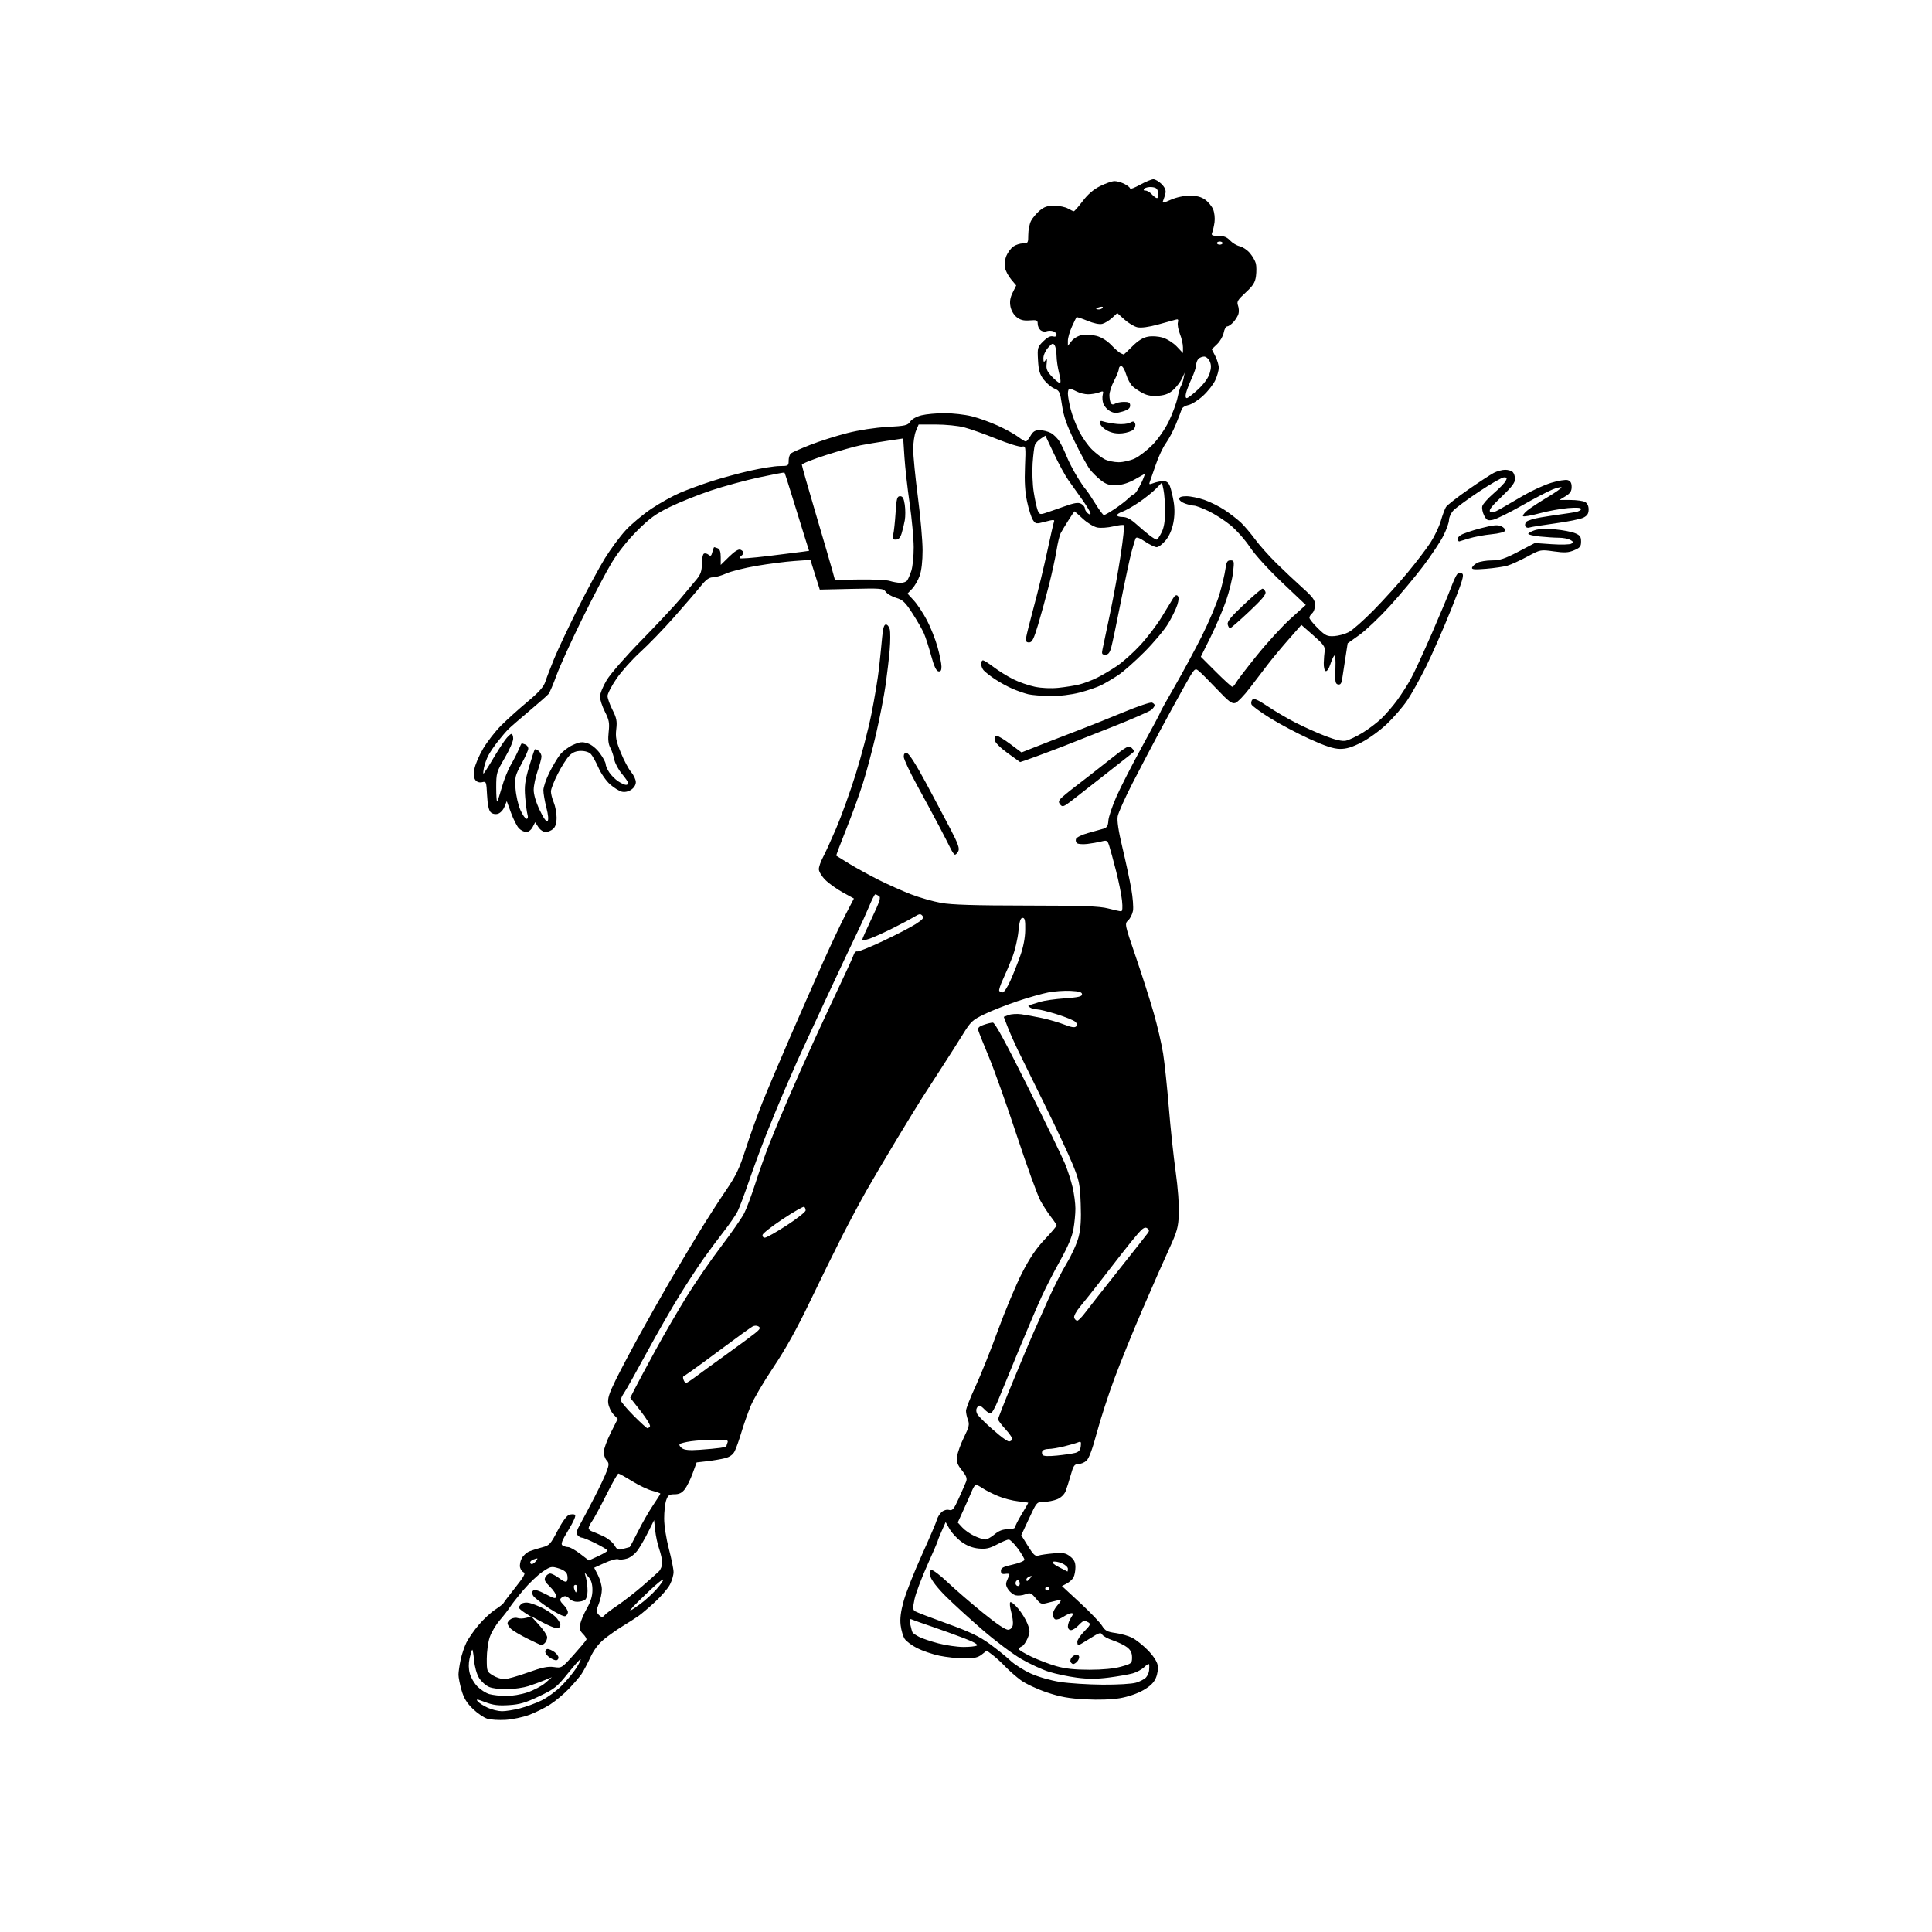 <svg version="1.1" xmlns="http://www.w3.org/2000/svg" xmlns:xlink="http://www.w3.org/1999/xlink" width="1024" height="1024" viewBox="0 0 1024 1024"><path stroke="none" fill="black" fill-rule="evenodd" d="M268.001,911.552C264.426,911.769 260.03,911.494 258.233,910.94C256.436,910.387 253.004,908.036 250.606,905.717C247.379,902.597 245.823,900.03 244.623,895.846C243.73,892.736 243.0,889.046 243.0,887.645C243.0,886.245 243.505,882.714 244.123,879.799C244.741,876.885 246.147,872.7 247.248,870.5C248.348,868.3 251.285,864.099 253.774,861.165C256.263,858.231 260.145,854.631 262.4,853.165C264.655,851.699 266.66,850.132 266.856,849.682C267.052,849.232 269.877,845.511 273.134,841.412C277.483,835.939 278.677,833.813 277.627,833.41C276.84,833.109 275.952,831.924 275.652,830.778C275.352,829.631 275.737,827.476 276.506,825.988C277.276,824.499 279.164,822.789 280.703,822.188C282.241,821.586 285.3,820.632 287.5,820.068C291.162,819.128 291.838,818.392 295.5,811.342C297.893,806.737 300.339,803.35 301.589,802.913C302.738,802.512 304.156,802.48 304.739,802.842C305.401,803.253 304.111,806.274 301.305,810.883C297.792,816.653 297.104,818.451 298.155,819.117C298.895,819.586 300.253,819.976 301.173,819.985C302.094,819.993 304.927,821.588 307.469,823.529L312.092,827.057L317.046,824.784C319.771,823.534 322.0,822.207 322.0,821.834C322.0,821.461 319.228,819.771 315.84,818.078C312.452,816.385 309.133,815.0 308.463,815.0C307.793,815.0 306.741,814.393 306.126,813.651C305.275,812.626 305.599,811.247 307.478,807.901C308.838,805.481 312.269,799.006 315.103,793.513C317.937,788.021 320.878,781.762 321.639,779.605C322.844,776.191 322.827,775.467 321.512,774.013C320.68,773.094 320.0,771.098 320.0,769.576C320.0,768.054 321.664,763.489 323.698,759.43L327.396,752.051L325.159,749.669C323.928,748.359 322.684,745.76 322.395,743.893C321.983,741.235 322.828,738.551 326.297,731.5C328.733,726.55 334.339,715.935 338.755,707.912C343.171,699.889 350.155,687.514 354.274,680.412C358.393,673.31 365.434,661.475 369.919,654.111C374.405,646.748 381.034,636.398 384.65,631.111C390.14,623.085 391.883,619.439 395.224,609.0C397.423,602.125 401.387,591.1 404.031,584.5C406.676,577.9 413.34,562.15 418.841,549.5C424.342,536.85 432.168,519.075 436.233,510.0C440.299,500.925 445.642,489.616 448.108,484.869L452.592,476.238L446.72,473.009C443.49,471.234 439.307,468.24 437.424,466.357C435.541,464.474 434.0,461.929 434.0,460.702C434.0,459.475 434.963,456.677 436.141,454.485C437.318,452.293 440.492,445.341 443.195,439.035C445.897,432.73 450.521,419.905 453.471,410.535C456.42,401.166 460.194,386.75 461.857,378.5C463.52,370.25 465.346,359.225 465.914,354.0C466.483,348.775 467.221,341.462 467.554,337.75C467.987,332.916 468.557,331.0 469.561,331C470.331,331 471.251,332.153 471.605,333.561C471.958,334.97 471.942,339.807 471.569,344.311C471.195,348.815 470.218,357.225 469.397,363.0C468.577,368.775 466.318,380.393 464.379,388.818C462.439,397.243 459.289,409.072 457.379,415.104C455.469,421.136 451.447,432.2 448.441,439.691C445.436,447.181 443.094,453.412 443.238,453.537C443.382,453.661 446.541,455.614 450.257,457.875C453.973,460.137 460.974,463.976 465.814,466.407C470.654,468.837 478.324,472.257 482.858,474.005C487.391,475.754 494.566,477.802 498.8,478.557C504.397,479.555 516.755,479.94 544.04,479.965C574.096,479.993 582.728,480.299 587.339,481.5C590.506,482.325 593.59,483 594.191,483C594.926,483 595.087,481.113 594.682,477.25C594.35,474.088 592.92,467.0 591.505,461.5C590.09,456.0 588.476,450.08 587.919,448.344C586.974,445.398 586.693,445.241 583.703,445.998C581.941,446.444 578.645,447.026 576.377,447.292C574.11,447.558 571.682,447.421 570.982,446.989C570.281,446.556 569.978,445.5 570.307,444.643C570.636,443.785 573.512,442.381 576.703,441.52C579.891,440.661 583.569,439.629 584.875,439.229C586.723,438.661 587.295,437.72 587.456,434.982C587.57,433.047 589.505,427.292 591.755,422.192C594.005,417.093 600.156,405.087 605.423,395.512C610.69,385.937 615.0,377.843 615.0,377.527C615.0,377.211 618.397,371.087 622.548,363.917C626.699,356.748 633.19,344.722 636.972,337.191C640.753,329.661 644.968,319.675 646.338,315.0C647.708,310.325 649.12,304.363 649.476,301.75C650.01,297.823 650.481,297 652.19,297.0C654.134,297 654.217,297.376 653.569,303.25C653.19,306.688 651.542,313.421 649.907,318.214C648.272,323.006 644.578,331.69 641.698,337.512L636.461,348.097L644.412,356.049C648.785,360.422 652.716,364.0 653.147,364.0C653.577,364.0 654.428,363.07 655.036,361.933C655.645,360.795 660.604,354.313 666.057,347.526C671.51,340.74 679.6,331.912 684.033,327.909L692.094,320.63L679.607,308.79C672.236,301.8 665.216,294.086 662.472,289.958C659.916,286.113 655.276,280.883 652.162,278.336C649.048,275.789 643.8,272.422 640.5,270.854C637.2,269.285 633.78,268.001 632.899,268.001C632.019,268 629.881,267.506 628.149,266.902C626.417,266.298 625.0,265.173 625.0,264.402C625.0,263.442 626.213,263.0 628.843,263C630.957,263 635.232,263.876 638.342,264.946C641.453,266.016 646.361,268.476 649.249,270.413C652.137,272.349 655.971,275.33 657.769,277.035C659.567,278.741 662.918,282.694 665.217,285.818C667.515,288.943 672.595,294.65 676.506,298.5C680.417,302.35 686.629,308.2 690.309,311.5C695.858,316.476 697,318.034 697.0,320.628C697.0,322.348 696.325,324.315 695.5,325C694.675,325.685 694.0,326.771 694,327.414C694,328.057 696.02,330.566 698.488,332.988C702.495,336.92 703.42,337.366 707.123,337.148C709.404,337.013 712.897,336.058 714.885,335.025C716.873,333.992 722.834,328.726 728.131,323.323C733.428,317.92 741.492,309.0 746.051,303.5C750.61,298.0 756.078,290.821 758.201,287.547C760.325,284.273 762.786,279.103 763.671,276.059C764.556,273.015 765.78,269.72 766.39,268.736C767.001,267.753 772.247,263.643 778.05,259.603C783.852,255.564 790.018,251.525 791.75,250.629C793.483,249.733 796.183,249 797.75,249C799.318,249 801.14,249.54 801.8,250.2C802.46,250.86 803.0,252.547 803.0,253.95C803.0,255.813 801.073,258.326 795.838,263.288C790.676,268.181 788.98,270.38 789.765,271.165C790.549,271.949 792.06,271.556 795.177,269.755C797.554,268.38 803.1,265.159 807.5,262.596C811.9,260.033 818.516,257.013 822.202,255.885C825.888,254.757 829.825,254.127 830.952,254.485C832.406,254.946 833,255.99 833.0,258.082C833.0,260.334 832.233,261.497 829.75,263.011L826.5,264.993L832.316,264.996C835.514,264.998 839.002,265.466 840.066,266.035C841.305,266.698 842,268.127 842.0,270.01C842.0,272.21 841.308,273.301 839.25,274.35C837.737,275.12 830.997,276.492 824.27,277.399C817.544,278.306 811.402,279.292 810.621,279.592C809.841,279.891 808.893,279.636 808.515,279.024C808.137,278.413 808.311,277.33 808.902,276.619C809.492,275.907 813.018,274.821 816.738,274.204C820.457,273.588 825.525,272.816 828.0,272.489C830.475,272.161 833.738,271.656 835.25,271.367C836.763,271.078 838,270.362 838.0,269.776C838,269.068 835.666,268.906 831.049,269.293C827.226,269.613 820.456,270.858 816.004,272.059C811.552,273.261 807.61,273.944 807.244,273.577C806.878,273.211 807.911,271.836 809.539,270.522C811.168,269.207 816.015,266.03 820.312,263.461C824.608,260.892 827.89,258.556 827.603,258.27C827.317,257.984 825.152,258.521 822.791,259.464C820.431,260.406 813.1,264.253 806.5,268.011C799.9,271.769 793.064,275.134 791.31,275.488C788.5,276.056 787.941,275.786 786.614,273.22C785.785,271.617 785.347,269.39 785.64,268.27C785.933,267.149 788.605,264.132 791.578,261.566C794.551,258.999 797.453,256.021 798.027,254.949C798.892,253.333 798.744,253.0 797.162,253C796.112,253 790.134,256.412 783.877,260.583C777.62,264.753 771.487,269.278 770.25,270.639C769.013,271.999 768.0,274.224 768.0,275.584C768,276.944 766.666,280.701 765.035,283.932C763.404,287.162 758.573,294.425 754.3,300.071C750.027,305.717 742.072,315.233 736.623,321.219C731.173,327.205 723.919,334.098 720.501,336.536L714.288,340.97L713.084,348.735C712.421,353.006 711.656,357.991 711.383,359.812C711.016,362.259 710.443,363.034 709.193,362.779C707.742,362.482 707.543,361.296 707.8,354.466C707.986,349.524 707.747,346.88 707.171,347.5C706.66,348.05 705.695,350.211 705.026,352.302C704.358,354.393 703.291,355.926 702.655,355.71C702.017,355.492 701.552,353.568 701.616,351.408C701.68,349.259 701.905,346.349 702.116,344.943C702.432,342.839 701.368,341.393 696.127,336.797L689.755,331.209L683.03,338.855C679.332,343.06 674.41,348.975 672.092,352.0C669.775,355.025 665.409,360.739 662.39,364.698C659.371,368.658 655.93,372.205 654.743,372.582C652.959,373.148 651.279,371.887 645.043,365.302C640.894,360.922 636.545,356.569 635.378,355.63C633.285,353.945 633.181,354.056 627.759,363.711C624.736,369.095 618.877,379.8 614.739,387.5C610.602,395.2 604.032,407.721 600.14,415.324C596.247,422.927 592.77,430.707 592.413,432.613C591.972,434.963 592.783,440.355 594.935,449.379C596.679,456.694 598.777,466.464 599.596,471.09C600.415,475.715 600.821,480.964 600.497,482.754C600.173,484.544 599.029,486.826 597.956,487.827C596.027,489.623 596.077,489.859 601.973,507.073C605.256,516.658 609.541,530.088 611.496,536.918C613.451,543.747 615.694,553.422 616.48,558.418C617.266,563.413 618.624,576.275 619.497,587.0C620.371,597.725 622.003,613.025 623.124,621.0C624.3,629.365 625.016,638.885 624.816,643.5C624.511,650.561 623.903,652.733 619.639,662.0C616.981,667.775 610.638,682.175 605.543,694.0C600.449,705.825 593.706,722.44 590.56,730.923C587.415,739.406 583.262,752.231 581.332,759.423C578.999,768.115 577.144,773.087 575.8,774.25C574.688,775.212 572.735,776.0 571.46,776.0C569.492,776.0 568.898,776.868 567.527,781.75C566.639,784.913 565.405,788.793 564.784,790.373C564.104,792.104 562.346,793.793 560.36,794.623C558.547,795.38 555.362,796.009 553.282,796.02C549.506,796.04 549.493,796.054 545.392,804.87L541.283,813.699L544.832,819.417C547.78,824.165 548.73,825.021 550.441,824.468C551.573,824.102 555.2,823.578 558.5,823.304C563.602,822.881 564.912,823.131 567.25,824.976C569.311,826.602 570.0,828.02 570.0,830.638C570,832.56 569.539,834.993 568.975,836.047C568.411,837.1 566.802,838.564 565.4,839.299L562.849,840.635L572.494,849.567C577.799,854.48 583.019,859.922 584.095,861.66C585.75,864.333 586.855,864.929 591.276,865.529C594.149,865.919 598.116,867.057 600.091,868.058C602.067,869.06 605.771,871.997 608.324,874.586C611.122,877.425 613.202,880.56 613.563,882.485C613.92,884.386 613.554,887.132 612.659,889.273C611.585,891.845 609.656,893.727 605.894,895.876C602.757,897.667 597.777,899.364 593.565,900.077C589.184,900.818 582.229,901.045 575.258,900.673C566.482,900.206 562.004,899.4 554.843,897.001C549.797,895.31 543.606,892.412 541.084,890.561C538.563,888.709 534.853,885.463 532.841,883.347C530.828,881.231 527.791,878.454 526.093,877.176L523.004,874.851L520.367,876.926C518.295,878.556 516.313,878.996 511.115,878.983C507.477,878.973 501.516,878.333 497.869,877.56C494.222,876.787 488.942,874.991 486.137,873.569C483.331,872.148 480.338,869.92 479.486,868.619C478.633,867.318 477.674,864.044 477.354,861.345C476.942,857.861 477.417,854.124 478.991,848.468C480.21,844.086 484.542,833.131 488.617,824.125C492.691,815.118 496.285,806.714 496.602,805.448C496.92,804.183 498.025,802.383 499.057,801.448C500.168,800.443 501.794,799.974 503.042,800.301C504.848,800.773 505.583,799.895 508.171,794.176C509.832,790.504 511.575,786.52 512.044,785.322C512.709,783.621 512.229,782.307 509.853,779.322C507.363,776.194 506.899,774.836 507.298,771.841C507.566,769.828 509.204,765.299 510.939,761.776C513.603,756.365 513.929,754.945 513.046,752.621C512.471,751.108 512.0,748.924 512.0,747.767C512.0,746.61 514.247,740.829 516.993,734.92C519.739,729.011 525.105,715.616 528.919,705.153C532.732,694.689 538.435,681.079 541.592,674.907C545.716,666.845 549.115,661.795 553.666,656.971C557.15,653.278 560.0,649.926 560.0,649.522C560.0,649.118 558.716,647.148 557.146,645.144C555.576,643.14 553.036,639.25 551.501,636.5C549.966,633.75 544.331,618.225 538.978,602.0C533.625,585.775 526.995,567.1 524.245,560.5C521.496,553.9 518.964,547.578 518.62,546.452C518.113,544.796 518.629,544.174 521.318,543.202C523.146,542.541 525.359,542 526.236,542.0C527.333,542.0 533.145,552.692 544.856,576.25C554.22,595.087 563.038,613.31 564.451,616.744C565.864,620.179 567.684,625.804 568.495,629.244C569.307,632.685 569.977,637.78 569.985,640.566C569.993,643.353 569.516,648.303 568.924,651.566C568.202,655.551 565.919,660.948 561.974,668.0C558.743,673.775 554.338,682.325 552.184,687.0C550.03,691.675 544.638,704.275 540.202,715.0C535.767,725.725 530.769,737.875 529.097,742.0C527.24,746.579 525.558,749.371 524.778,749.168C524.075,748.985 522.695,747.973 521.711,746.918C520.727,745.863 519.538,745.0 519.068,745.0C518.598,745.0 517.933,745.732 517.59,746.627C517.246,747.521 517.527,748.984 518.214,749.877C518.901,750.77 520.821,752.783 522.481,754.352C524.142,755.92 527.346,758.732 529.603,760.602C531.86,762.471 534.196,764.0 534.794,764.0C535.392,764.0 536.153,763.561 536.485,763.025C536.816,762.489 535.268,760.076 533.044,757.663C530.82,755.25 529.0,752.824 529.0,752.271C529,751.719 532.603,742.544 537.007,731.883C541.41,721.222 546.119,710.025 547.47,707.0C548.821,703.975 552.344,696.054 555.298,689.399C558.252,682.743 562.792,673.801 565.386,669.528C567.98,665.255 570.807,659.013 571.667,655.655C572.807,651.205 573.112,646.43 572.793,638.026C572.392,627.467 572.03,625.703 568.482,617.0C566.351,611.775 559.597,597.375 553.471,585.0C547.346,572.625 540.926,559.575 539.204,556.0C537.482,552.425 535.159,547.126 534.041,544.224L532.008,538.947L534.572,537.973C535.982,537.437 539.017,537.257 541.318,537.572C543.618,537.888 548.53,538.793 552.234,539.582C555.938,540.371 561.295,541.934 564.138,543.054C567.759,544.482 569.623,544.777 570.361,544.039C571.099,543.301 570.978,542.566 569.957,541.585C569.156,540.814 564.764,539.017 560.198,537.592C555.632,536.166 550.907,534.993 549.698,534.985C548.489,534.976 546.838,534.55 546.028,534.038C544.732,533.219 544.732,533.05 546.028,532.63C546.838,532.367 549.224,531.621 551.332,530.971C553.439,530.322 559.289,529.5 564.332,529.145C571.528,528.639 573.5,528.177 573.5,527.0C573.5,525.869 572.025,525.422 567.5,525.181C564.2,525.006 558.839,525.38 555.586,526.014C552.334,526.647 545.014,528.724 539.321,530.629C533.628,532.534 525.801,535.611 521.93,537.466C515.376,540.607 514.567,541.364 510.195,548.435C507.613,552.612 502.575,560.527 499.0,566.024C495.425,571.521 490.85,578.602 488.834,581.759C486.817,584.917 480.682,594.925 475.2,604.0C469.718,613.075 462.548,625.225 459.266,631.0C455.984,636.775 450.094,647.8 446.177,655.5C442.26,663.2 434.596,678.796 429.147,690.159C422.377,704.275 416.292,715.201 409.934,724.659C404.817,732.271 399.382,741.537 397.858,745.248C396.333,748.96 394.117,755.26 392.932,759.248C391.748,763.237 390.15,767.721 389.383,769.213C388.448,771.029 386.748,772.24 384.243,772.874C382.184,773.395 377.963,774.113 374.863,774.469L369.226,775.116L367.104,780.934C365.938,784.134 364.054,787.933 362.919,789.376C361.43,791.269 359.928,792.0 357.525,792.0C354.69,792.0 354.033,792.467 353.098,795.149C352.494,796.881 352.008,801.269 352.019,804.899C352.029,808.662 353.104,815.561 354.519,820.947C355.883,826.143 357.0,831.674 357.0,833.237C357.0,834.8 356.147,837.749 355.105,839.79C354.063,841.83 350.526,845.975 347.245,849.0C343.964,852.025 339.992,855.4 338.419,856.5C336.845,857.6 333.106,859.995 330.11,861.822C327.113,863.649 322.636,866.799 320.16,868.822C317.193,871.247 314.712,874.544 312.879,878.5C311.349,881.8 309.242,885.76 308.197,887.299C307.151,888.839 304.126,892.363 301.473,895.13C298.821,897.897 294.355,901.63 291.549,903.425C288.743,905.22 283.76,907.694 280.475,908.923C277.19,910.152 271.577,911.336 268.001,911.552zM266.04,906.978C267.987,906.99 272.262,906.311 275.54,905.47C278.818,904.628 283.975,902.742 287.0,901.278C290.025,899.814 294.797,896.323 297.604,893.519C300.412,890.716 303.932,886.484 305.427,884.116C306.921,881.748 307.964,879.631 307.745,879.411C307.525,879.191 304.49,882.571 301.001,886.921C295.197,894.158 293.898,895.192 285.734,899.072C278.525,902.498 275.436,903.399 269.655,903.76C264.078,904.109 261.329,903.76 257.188,902.176C252.838,900.513 252.113,900.432 253.188,901.731C253.909,902.603 256.3,904.136 258.5,905.137C260.7,906.137 264.093,906.966 266.04,906.978zM268.056,898.91C271.235,898.961 276.188,898.13 279.634,896.966C282.946,895.848 287.196,893.586 289.078,891.941L292.5,888.95L288.5,890.591C286.3,891.493 282.475,892.888 280.0,893.691C277.525,894.494 272.575,895.229 269.0,895.325C265.344,895.424 261.082,894.902 259.259,894.132C257.476,893.38 255.07,891.231 253.912,889.357C252.674,887.354 251.582,883.476 251.262,879.949C250.962,876.649 250.516,874.15 250.27,874.397C250.024,874.643 249.403,876.71 248.891,878.99C248.285,881.686 248.325,884.492 249.004,887.015C249.579,889.149 251.417,892.263 253.09,893.936C254.762,895.608 257.564,897.391 259.315,897.898C261.067,898.405 265,898.86 268.056,898.91zM584.384,892.903C592.283,892.958 599.928,892.503 602.118,891.847C604.235,891.212 606.608,889.975 607.391,889.097C608.174,888.218 608.908,886.6 609.022,885.5C609.137,884.4 609.178,882.958 609.115,882.295C609.051,881.627 607.944,882.147 606.628,883.463C605.323,884.768 602.51,886.322 600.378,886.917C598.245,887.511 592.558,888.508 587.74,889.131C581.372,889.955 576.731,889.971 570.74,889.189C566.208,888.598 559.575,887.202 556.0,886.088C552.425,884.974 545.796,881.91 541.268,879.281C536.74,876.651 527.454,869.667 520.632,863.76C513.809,857.853 505.027,849.82 501.116,845.909C496.866,841.659 493.671,837.531 493.175,835.649C492.553,833.287 492.689,832.417 493.72,832.168C494.476,831.985 498.336,834.91 502.298,838.668C506.26,842.425 514.653,849.682 520.95,854.793C528.553,860.965 533.088,863.988 534.45,863.793C535.742,863.609 536.625,862.613 536.839,861.103C537.025,859.785 536.626,856.734 535.951,854.324C535.276,851.914 535.053,849.618 535.455,849.221C535.857,848.825 537.716,850.3 539.585,852.5C541.454,854.7 543.697,858.344 544.569,860.597C546,864.294 546.005,865.052 544.623,868.361C543.78,870.378 542.395,872.295 541.545,872.621C540.695,872.947 540.0,873.593 540.0,874.056C540.0,874.519 542.971,876.316 546.602,878.049C550.233,879.782 556.194,882.055 559.849,883.1C564.556,884.446 569.683,885.0 577.431,885.0C584.503,885.0 590.424,884.423 594.184,883.368C599.765,881.802 600.0,881.603 600.0,878.441C600.0,876.097 599.262,874.564 597.443,873.134C596.037,872.028 592.665,870.385 589.949,869.483C587.234,868.581 584.631,867.163 584.166,866.332C583.456,865.063 582.418,865.397 577.708,868.41C574.621,870.385 571.849,872.0 571.548,872.0C571.247,872.0 571.0,871.175 571.0,870.167C571.0,869.158 572.674,866.659 574.721,864.612C577.766,861.567 578.175,860.722 576.971,859.961C576.162,859.449 575.141,859.024 574.702,859.015C574.263,859.007 572.862,860.125 571.588,861.5C570.313,862.875 568.535,864.0 567.635,864.0C566.657,864.0 566.0,863.182 566.0,861.965C566.0,860.845 566.727,858.82 567.615,857.465C568.899,855.505 568.95,855.001 567.865,855.007C567.114,855.01 565.198,855.871 563.607,856.92C562.016,857.969 560.103,858.593 559.357,858.307C558.611,858.02 558.0,856.817 558.0,855.633C558.0,854.449 559.143,852.247 560.54,850.74C561.938,849.233 562.619,848.0 562.055,848.0C561.49,848.0 558.944,848.558 556.396,849.239C551.784,850.473 551.75,850.463 549.032,847.207C546.538,844.22 546.051,844.03 543.439,845.023C541.866,845.621 539.554,845.854 538.302,845.54C537.05,845.225 535.281,843.832 534.371,842.443C533.035,840.404 532.936,839.436 533.858,837.412C534.486,836.034 535.0,834.674 535.0,834.39C535.0,834.106 533.987,834.015 532.75,834.187C531.085,834.419 530.5,833.998 530.5,832.569C530.5,831.015 531.721,830.367 536.75,829.25C540.188,828.486 542.989,827.33 542.975,826.681C542.962,826.031 541.382,823.362 539.465,820.75C537.549,818.138 535.377,816.0 534.639,816.0C533.901,816.0 531.094,817.172 528.401,818.603C524.491,820.683 522.538,821.114 518.702,820.745C515.481,820.436 512.515,819.29 509.699,817.267C507.39,815.608 504.535,812.56 503.355,810.494L501.21,806.738L499.105,811.496C497.947,814.113 497.0,816.488 497.0,816.774C497.0,817.06 494.499,822.865 491.442,829.674C488.384,836.483 485.361,844.542 484.723,847.583C483.746,852.244 483.794,853.255 485.032,854.021C485.839,854.52 493.454,857.445 501.954,860.521C513.934,864.856 518.992,867.263 524.454,871.229C528.329,874.043 533.3,878.047 535.5,880.127C537.7,882.207 542.583,885.305 546.351,887.01C550.306,888.8 556.857,890.681 561.851,891.459C566.608,892.2 576.748,892.85 584.384,892.903zM267.209,889.996C268.699,889.998 274.324,888.42 279.709,886.488C287.368,883.74 290.394,883.107 293.604,883.58C297.671,884.178 297.768,884.118 304.104,877.05C307.622,873.126 310.641,869.513 310.812,869.02C310.984,868.528 310.168,867.168 308.997,865.997C307.331,864.331 307.015,863.179 307.541,860.685C307.91,858.933 309.514,855.195 311.106,852.378C313.115,848.822 314.0,845.875 314.0,842.739C314.0,839.598 313.369,837.502 311.93,835.861L309.861,833.5L310.641,836.5C311.07,838.15 311.416,841.218 311.41,843.318C311.403,845.553 310.797,847.516 309.949,848.053C309.152,848.557 307.318,848.976 305.872,848.985C304.427,848.993 302.685,848.325 302.0,847.5C301.315,846.675 300.225,846.0 299.578,846.0C298.93,846.0 297.915,846.485 297.323,847.077C296.553,847.847 296.924,848.833 298.623,850.532C299.93,851.839 301.0,853.619 301.0,854.486C301.0,855.353 300.359,856.309 299.575,856.61C298.791,856.91 294.884,854.984 290.892,852.328C286.901,849.673 283.164,846.725 282.59,845.778C281.88,844.607 281.872,843.728 282.565,843.035C283.258,842.342 285.348,842.93 289.09,844.872C293.935,847.385 294.611,847.52 294.726,845.991C294.798,845.035 293.335,842.778 291.474,840.975C288.75,838.335 288.284,837.337 289.081,835.848C289.625,834.832 290.76,834.0 291.602,834.0C292.444,834.0 294.638,835.148 296.477,836.55C298.695,838.242 300.05,838.728 300.504,837.993C300.88,837.384 300.94,835.899 300.636,834.693C300.263,833.213 298.783,832.096 296.081,831.257C292.289,830.08 291.84,830.176 287.545,833.074C285.052,834.757 280.506,839.087 277.443,842.697C274.381,846.308 271.131,850.44 270.223,851.881C269.314,853.321 266.901,856.437 264.86,858.805C262.82,861.173 260.441,865.191 259.575,867.734C258.709,870.276 258.0,875.433 258.0,879.193C258.0,885.833 258.093,886.086 261.25,888.011C263.038,889.101 265.719,889.994 267.209,889.996zM568.859,882.0C568.451,882.0 567.828,881.53 567.473,880.956C567.118,880.382 567.372,879.257 568.036,878.456C568.701,877.655 569.865,877.0 570.622,877.0C571.38,877.0 572.0,877.585 572.0,878.3C572.0,879.015 571.46,880.14 570.8,880.8C570.14,881.46 569.267,882.0 568.859,882.0zM294.723,880.0C294.02,880.0 292.445,879.299 291.223,878.443C290,877.587 289.0,876.237 289.0,875.443C289.0,874.649 289.575,874.0 290.277,874.0C290.98,874.0 292.555,874.701 293.777,875.557C295,876.413 296.0,877.763 296.0,878.557C296.0,879.351 295.425,880.0 294.723,880.0zM510.5,872.93C513.8,872.951 517.066,872.61 517.759,872.17C518.568,871.657 516.067,870.241 510.759,868.207C506.216,866.466 498.675,863.746 494.0,862.16C489.325,860.575 484.662,858.923 483.638,858.489C481.962,857.779 481.848,858.04 482.505,861.1C482.907,862.97 483.436,864.841 483.681,865.257C483.926,865.674 485.482,866.715 487.137,867.571C488.793,868.427 493.377,869.974 497.324,871.009C501.271,872.043 507.2,872.908 510.5,872.93zM287.05,871.983C286.748,871.974 283.43,870.44 279.679,868.574C275.927,866.708 271.99,864.396 270.929,863.436C269.868,862.476 269.0,861.101 269.0,860.38C269.0,859.66 269.867,858.606 270.928,858.039C271.988,857.471 273.564,857.279 274.43,857.611C275.296,857.944 277.22,857.911 278.705,857.538L281.406,856.86L278.203,854.832C276.441,853.716 275.0,852.453 275.0,852.024C275.0,851.596 275.632,850.72 276.404,850.079C277.242,849.384 278.958,849.19 280.654,849.599C282.219,849.976 285.3,851.169 287.5,852.252C289.7,853.334 292.738,855.38 294.25,856.797C295.762,858.214 297.0,860.19 297.0,861.187C297.0,862.274 296.271,863.0 295.178,863.0C294.175,863.0 290.688,861.568 287.428,859.818L281.5,856.637L285.75,861.296C288.087,863.859 290.0,866.775 290.0,867.778C290.0,868.78 289.46,870.14 288.8,870.8C288.14,871.46 287.353,871.992 287.05,871.983zM319.063,857.0C319.514,857.0 320.137,856.587 320.449,856.082C320.761,855.578 323.825,853.259 327.258,850.931C330.691,848.602 336.65,843.969 340.5,840.635C344.35,837.301 348.288,833.788 349.25,832.828C350.212,831.869 350.993,829.827 350.985,828.292C350.977,826.756 350.262,823.475 349.395,821.0C348.529,818.525 347.565,814.067 347.254,811.094L346.688,805.688L343.75,811.594C342.134,814.842 339.681,819.168 338.299,821.208C336.84,823.361 334.428,825.364 332.546,825.985C330.764,826.573 328.58,826.776 327.693,826.436C326.806,826.095 323.569,826.966 320.501,828.371L314.921,830.925L316.961,834.923C318.082,837.121 319.0,840.504 319.0,842.44C319.0,844.376 318.274,847.774 317.387,849.991C316.095,853.219 316.02,854.319 317.009,855.511C317.689,856.33 318.613,857.0 319.063,857.0zM338.993,850.409C341.74,848.436 345.795,844.767 348.006,842.256C350.216,839.745 351.796,837.462 351.516,837.183C351.237,836.904 347.969,839.555 344.254,843.076C340.539,846.596 336.712,850.338 335.75,851.391C334.788,852.444 334.0,853.461 334.0,853.651C334.0,853.841 336.247,852.382 338.993,850.409zM305.743,842.672C305.982,841.666 305.912,840.579 305.588,840.255C305.265,839.931 304.719,839.947 304.376,840.29C304.034,840.633 304.103,841.721 304.531,842.707C305.275,844.42 305.329,844.419 305.743,842.672zM555.0,843.0C555.55,843.0 556.0,842.55 556.0,842.0C556.0,841.45 555.55,841.0 555.0,841.0C554.45,841.0 554.0,841.45 554.0,842.0C554.0,842.55 554.45,843.0 555.0,843.0zM540.025,840.484C540.513,840.183 540.648,839.245 540.324,838.401C539.939,837.398 539.394,837.206 538.754,837.846C538.215,838.385 538.081,839.322 538.456,839.929C538.831,840.536 539.537,840.786 540.025,840.484zM544.378,838.0C544.585,838.0 545.324,837.315 546.019,836.477C547.076,835.204 547.014,835.057 545.641,835.584C544.739,835.931 544.0,836.616 544.0,837.107C544.0,837.598 544.17,838.0 544.378,838.0zM565.75,832.924C565.888,832.966 566.0,832.303 566.0,831.452C566.0,830.6 564.561,829.298 562.802,828.559C561.044,827.819 558.977,827.455 558.21,827.75C557.323,828.09 558.397,829.117 561.157,830.567C563.546,831.822 565.612,832.882 565.75,832.924zM281.878,829.0C282.36,829.0 283.315,828.325 284.0,827.5C284.685,826.675 285.002,826.0 284.704,826.0C284.407,826.0 283.452,826.273 282.582,826.607C281.712,826.941 281.0,827.616 281.0,828.107C281.0,828.598 281.395,829.0 281.878,829.0zM330.393,820.887C332.094,820.399 333.597,820.0 333.732,820.0C333.867,820.0 335.843,816.288 338.124,811.75C340.404,807.212 344.009,800.937 346.135,797.805C348.261,794.673 350.0,791.913 350.0,791.674C350.0,791.434 348.087,790.746 345.75,790.146C343.413,789.545 338.575,787.242 335.0,785.027C331.425,782.813 328.166,781.001 327.758,781.001C327.35,781 324.483,786.062 321.385,792.25C318.288,798.438 314.909,804.694 313.877,806.154C312.845,807.614 312.0,809.316 312.0,809.936C312.0,810.556 312.788,811.328 313.75,811.652C314.712,811.976 317.41,813.126 319.745,814.207C322.079,815.288 324.734,817.434 325.644,818.974C327.125,821.481 327.623,821.682 330.393,820.887zM522.173,815.978C523.094,815.99 525.305,814.773 527.088,813.273C529.384,811.34 531.447,810.545 534.164,810.545C536.274,810.545 538.0,810.059 538.0,809.464C538.0,808.869 539.575,805.767 541.5,802.57C543.425,799.373 545.0,796.65 545.0,796.519C545.0,796.387 542.586,796.031 539.636,795.726C536.686,795.422 531.848,794.154 528.886,792.909C525.924,791.664 522.306,789.825 520.846,788.822C519.386,787.82 517.797,787.0 517.315,787.0C516.833,787.0 515.938,788.237 515.326,789.75C514.714,791.263 512.731,795.757 510.92,799.737L507.626,806.973L510.063,809.619C511.403,811.074 514.3,813.095 516.5,814.11C518.7,815.125 521.253,815.966 522.173,815.978zM560.204,771.479C564.041,771.094 568.377,770.461 569.84,770.073C571.798,769.554 572.587,768.623 572.83,766.546C573.11,764.146 572.886,763.839 571.33,764.492C570.323,764.914 567.025,765.869 564.0,766.614C560.975,767.359 557.289,767.976 555.809,767.984C554.329,767.993 552.84,768.45 552.5,769.0C552.16,769.55 552.185,770.49 552.556,771.09C553.007,771.82 555.533,771.949 560.204,771.479zM370.906,768.421C375.083,768.131 379.962,767.672 381.75,767.401C383.538,767.131 385.0,766.742 385.0,766.536C385.0,766.331 385.273,765.452 385.607,764.582C386.128,763.224 385.172,763.01 378.857,763.073C374.811,763.113 369.144,763.482 366.264,763.892C363.385,764.302 360.686,764.981 360.266,765.401C359.846,765.82 360.36,766.79 361.407,767.556C362.81,768.581 365.312,768.809 370.906,768.421zM343.164,757.0C343.559,757.0 344.16,756.551 344.499,756.001C344.839,755.452 342.625,751.818 339.579,747.926L334.042,740.85L336.488,736.023C337.834,733.368 342.703,724.289 347.308,715.848C351.914,707.407 359.439,694.447 364.031,687.049C368.623,679.65 376.838,667.725 382.285,660.549C387.733,653.372 393.214,645.475 394.464,643.0C395.714,640.525 398.341,633.506 400.301,627.402C402.261,621.297 405.515,612.072 407.533,606.902C409.55,601.731 414.117,590.75 417.682,582.5C421.246,574.25 427.561,560.075 431.715,551.0C435.869,541.925 442.099,528.545 445.561,521.267C449.022,513.988 452.151,507.101 452.512,505.962C452.874,504.822 453.693,504.064 454.333,504.278C454.972,504.491 461.122,502.013 467.998,498.77C474.874,495.528 482.648,491.5 485.273,489.818C489.102,487.366 489.819,486.487 488.898,485.377C487.929,484.21 487.257,484.293 484.624,485.902C482.906,486.953 477.795,489.672 473.268,491.944C468.74,494.217 463.227,496.714 461.018,497.494C458.808,498.273 457.0,498.539 457.0,498.084C457.0,497.629 459.308,492.424 462.13,486.518C466.248,477.897 466.988,475.606 465.88,474.905C465.121,474.424 464.23,474.024 463.9,474.015C463.57,474.007 462.038,477.037 460.496,480.75C458.954,484.462 456.14,490.65 454.242,494.5C452.345,498.35 445.032,513.875 437.991,529.0C430.951,544.125 423.981,559.2 422.504,562.5C421.027,565.8 417.884,573.0 415.519,578.5C413.155,584.0 408.979,594.125 406.24,601.0C403.5,607.875 399.335,619.125 396.985,626.0C394.634,632.875 391.917,640.089 390.947,642.031C389.977,643.973 386.738,648.698 383.749,652.531C380.761,656.364 375.965,662.805 373.092,666.845C370.22,670.885 364.469,679.66 360.314,686.345C356.159,693.03 348.244,706.825 342.725,717.0C337.206,727.175 331.86,736.694 330.845,738.154C329.83,739.614 329.0,741.403 329.0,742.129C329.0,742.856 332.025,746.499 335.723,750.225C339.421,753.951 342.769,757.0 343.164,757.0zM363.621,733.0C363.997,733.0 366.148,731.616 368.402,729.925C370.656,728.234 377.928,722.947 384.563,718.175C391.198,713.404 398.173,708.26 400.063,706.744C402.831,704.524 403.219,703.808 402.054,703.064C401.167,702.497 399.933,702.501 398.863,703.074C397.903,703.587 390.903,708.638 383.309,714.298C375.714,719.957 367.925,725.66 366.0,726.97C364.075,728.28 362.332,729.479 362.126,729.633C361.921,729.787 362.019,730.608 362.345,731.457C362.671,732.306 363.245,733.0 363.621,733.0zM570.959,700.0C571.521,700.0 573.447,698.039 575.24,695.643C577.033,693.247 585.025,683.077 593.0,673.044C600.975,663.011 607.95,654.159 608.5,653.373C609.213,652.354 609.069,651.663 608.0,650.968C606.856,650.225 605.72,650.885 603.217,653.747C601.412,655.811 597.489,660.65 594.5,664.5C591.51,668.35 586.237,675.145 582.782,679.6C579.327,684.055 574.762,689.788 572.639,692.339C570.338,695.103 569.012,697.588 569.357,698.489C569.676,699.32 570.397,700.0 570.959,700.0zM405.381,656.0C406.221,656.0 411.429,653.066 416.954,649.481C422.479,645.896 427.0,642.322 427.0,641.54C427.0,640.758 426.645,639.898 426.21,639.63C425.776,639.362 420.714,642.257 414.96,646.065C409.207,649.872 404.355,653.665 404.177,654.494C403.999,655.322 404.541,656.0 405.381,656.0zM531.422,526.0C532.14,526.0 533.948,523.278 535.441,519.951C536.934,516.625 539.309,510.662 540.719,506.701C542.375,502.05 543.321,497.198 543.391,493.0C543.478,487.841 543.191,486.5 542.0,486.5C540.874,486.5 540.323,488.274 539.789,493.622C539.399,497.54 537.984,503.615 536.645,507.122C535.306,510.63 533.062,515.944 531.659,518.932C530.255,521.919 529.334,524.732 529.612,525.182C529.89,525.632 530.705,526.0 531.422,526.0zM506.173,453.0C505.757,453.0 504.709,451.538 503.844,449.75C502.98,447.962 500.264,442.675 497.811,438.0C495.357,433.325 490.121,423.613 486.175,416.419C482.229,409.224 479.0,402.329 479.0,401.095C479.0,399.501 479.504,398.95 480.744,399.189C481.827,399.398 485.645,405.4 490.81,415.013C495.386,423.531 501.328,434.735 504.014,439.912C507.82,447.248 508.68,449.729 507.913,451.162C507.372,452.173 506.589,453.0 506.173,453.0zM278.968,441.0C277.886,441.0 276.138,440.138 275.085,439.085C274.031,438.031 272.14,434.347 270.882,430.897L268.595,424.625L267.348,427.683C266.64,429.418 265.108,431 263.806,431.34C262.406,431.707 260.932,431.361 260.024,430.453C259.058,429.487 258.405,426.346 258.16,421.491C257.799,414.351 257.683,414.041 255.567,414.573C254.206,414.914 252.849,414.523 252.049,413.559C251.162,412.491 250.961,410.633 251.417,407.745C251.787,405.41 253.875,400.485 256.059,396.801C258.243,393.116 262.54,387.591 265.608,384.522C268.677,381.454 274.932,375.815 279.509,371.992C285.697,366.824 288.144,364.074 289.051,361.271C289.721,359.197 291.84,353.675 293.758,349.0C295.677,344.325 301.266,332.467 306.179,322.649C311.092,312.831 317.596,300.783 320.632,295.874C323.668,290.965 328.651,284.251 331.704,280.953C334.757,277.656 340.933,272.51 345.429,269.519C349.924,266.527 356.73,262.753 360.551,261.132C364.373,259.51 371.809,256.786 377.076,255.079C382.342,253.371 391.567,250.859 397.576,249.496C403.584,248.133 410.637,247.014 413.25,247.009C417.814,247 418.0,246.887 418.0,244.122C418.0,242.54 418.562,240.81 419.25,240.279C419.938,239.747 424.55,237.718 429.5,235.769C434.45,233.82 443.225,231.025 449.0,229.558C455.345,227.946 463.747,226.655 470.233,226.296C479.862,225.763 481.114,225.474 482.417,223.486C483.272,222.181 485.721,220.804 488.377,220.135C490.857,219.511 496.37,219 500.629,219C504.888,219 511.326,219.728 514.936,220.618C518.546,221.507 524.843,223.765 528.928,225.635C533.014,227.505 537.821,230.152 539.612,231.517C541.402,232.883 543.234,233.997 543.683,233.994C544.132,233.99 545.267,232.64 546.203,230.994C547.52,228.68 548.61,228 551.003,228.0C552.706,228.0 555.373,228.659 556.929,229.463C558.486,230.268 560.625,232.406 561.684,234.213C562.742,236.021 564.41,239.525 565.39,242.0C566.37,244.475 568.742,249.089 570.66,252.252C572.578,255.416 574.699,258.566 575.373,259.252C576.048,259.939 578.328,263.312 580.442,266.75C582.555,270.188 584.648,273.0 585.092,273.0C585.536,273.0 588.06,271.566 590.7,269.813C593.34,268.061 596.574,265.586 597.886,264.313C599.199,263.041 600.564,262.0 600.921,262.0C601.277,262.0 602.326,260.718 603.252,259.151C604.177,257.584 605.387,255.112 605.94,253.658L606.945,251.014L601.669,253.991C598.2,255.95 594.804,257.029 591.751,257.145C588.084,257.283 586.368,256.755 583.583,254.631C581.644,253.152 578.955,250.493 577.608,248.721C576.26,246.95 572.648,240.325 569.582,234.0C565.353,225.278 563.737,220.646 562.893,214.826C561.86,207.709 561.565,207.062 558.829,205.929C557.206,205.257 554.679,203.135 553.214,201.214C551.072,198.405 550.474,196.383 550.164,190.894C549.794,184.348 549.907,183.939 552.921,180.926C555.033,178.813 556.708,177.952 558.031,178.298C559.266,178.621 560.0,178.313 560.0,177.474C560.0,176.737 559.163,175.869 558.141,175.545C557.118,175.22 555.538,175.24 554.628,175.589C553.719,175.938 552.305,175.668 551.487,174.989C550.669,174.311 550.0,172.794 550.0,171.62C550.0,169.722 549.529,169.523 545.739,169.825C542.583,170.076 540.797,169.628 538.853,168.099C537.301,166.878 535.953,164.564 535.553,162.431C535.068,159.845 535.403,157.762 536.741,155.058L538.606,151.29L535.911,148.063C534.43,146.288 532.949,143.495 532.621,141.856C532.288,140.19 532.635,137.417 533.407,135.569C534.167,133.75 535.836,131.528 537.117,130.631C538.397,129.734 540.695,129 542.223,129C544.852,129.0 545.0,128.758 545.0,124.45C545.0,121.948 545.659,118.627 546.464,117.069C547.269,115.512 549.329,113.06 551.041,111.619C553.449,109.593 555.212,109.008 558.827,109.035C561.397,109.055 564.625,109.714 566.0,110.5C567.375,111.286 568.783,111.945 569.13,111.965C569.476,111.984 571.588,109.578 573.824,106.618C576.582,102.964 579.575,100.394 583.14,98.618C586.029,97.178 589.452,96 590.746,96C592.04,96 594.427,96.687 596.05,97.526C597.672,98.365 599.0,99.45 599.0,99.938C599.0,100.426 601.362,99.523 604.25,97.931C607.138,96.339 610.308,95.028 611.295,95.018C612.283,95.008 614.243,96.152 615.651,97.56C617.355,99.264 618.051,100.851 617.734,102.31C617.472,103.514 616.928,105.283 616.526,106.239C615.871,107.797 616.298,107.756 620.614,105.846C623.51,104.565 627.501,103.714 630.612,103.714C634.282,103.714 636.656,104.331 638.763,105.831C640.398,106.995 642.303,109.318 642.997,110.993C643.691,112.668 644.02,115.717 643.728,117.769C643.436,119.821 642.88,122.287 642.492,123.25C641.891,124.74 642.371,125.0 645.719,125C648.598,125 650.267,125.656 651.951,127.448C653.216,128.795 655.532,130.178 657.099,130.522C658.665,130.866 661.083,132.499 662.473,134.151C663.863,135.803 665.281,138.272 665.624,139.637C665.967,141.003 665.999,144.006 665.696,146.31C665.25,149.705 664.212,151.362 660.225,155.046C655.98,158.968 655.424,159.914 656.174,161.941C656.652,163.233 656.756,165.237 656.406,166.395C656.056,167.553 654.843,169.512 653.711,170.75C652.578,171.988 651.105,173.0 650.437,173.0C649.769,173.0 648.942,174.496 648.599,176.325C648.256,178.154 646.692,180.879 645.124,182.381L642.273,185.113L644.137,188.768C645.161,190.778 645.99,193.565 645.978,194.961C645.966,196.358 645.134,199.3 644.129,201.5C643.124,203.7 640.206,207.424 637.645,209.776C635.083,212.128 631.602,214.33 629.908,214.668C628.214,215.007 626.605,216.008 626.333,216.892C626.06,217.776 624.696,221.318 623.301,224.763C621.906,228.207 619.49,232.784 617.934,234.933C616.377,237.082 613.99,242.139 612.629,246.17C611.269,250.202 609.844,254.296 609.464,255.269C608.854,256.827 609.091,256.916 611.451,256.019C612.925,255.458 615.237,255 616.59,255C618.35,255.0 619.35,255.782 620.107,257.75C620.689,259.262 621.575,262.975 622.077,266.0C622.68,269.633 622.614,273.421 621.883,277.158C621.176,280.771 619.706,284.115 617.815,286.408C616.187,288.384 614.055,290.0 613.078,290.0C612.1,290.0 609.326,288.673 606.911,287.052C603.871,285.01 602.34,284.472 601.929,285.302C601.604,285.961 600.611,289.2 599.724,292.5C598.837,295.8 596.286,307.725 594.055,319.0C591.825,330.275 589.529,341.188 588.953,343.25C588.173,346.044 587.376,347.0 585.828,347.0C584.086,347.0 583.845,346.555 584.335,344.25C584.656,342.738 586.477,334.075 588.381,325.0C590.285,315.925 592.84,301.849 594.058,293.72C595.276,285.591 596.011,278.678 595.691,278.357C595.37,278.037 592.822,278.323 590.027,278.994C587.232,279.664 583.449,279.932 581.62,279.589C579.759,279.239 576.395,277.211 573.981,274.982C571.608,272.792 569.593,271 569.502,271.0C569.411,271.0 567.97,273.137 566.3,275.75C564.63,278.363 562.773,281.447 562.174,282.605C561.575,283.763 560.593,287.813 559.993,291.605C559.392,295.397 557.595,303.675 556,310.0C554.404,316.325 551.812,325.775 550.239,331.0C547.906,338.752 547.023,340.5 545.44,340.5C543.944,340.5 543.58,339.927 543.849,338.0C544.041,336.625 545.951,329.001 548.093,321.057C550.235,313.114 553.371,300.134 555.061,292.213C556.752,284.292 558.366,277.21 558.648,276.475C559.075,275.362 558.305,275.364 554.049,276.487C549.113,277.789 548.887,277.757 547.444,275.555C546.622,274.3 545.242,269.95 544.377,265.887C543.267,260.672 542.94,255.241 543.263,247.415C543.715,236.487 543.691,236.336 541.562,236.743C540.375,236.97 534.3,235.092 528.063,232.57C521.826,230.047 514.133,227.312 510.967,226.492C507.802,225.671 501.091,225 496.055,225L486.898,225L485.449,228.468C484.652,230.375 484.007,234.763 484.017,238.218C484.026,241.673 485.146,253.05 486.507,263.5C487.867,273.95 488.984,286.606 488.99,291.624C488.996,297.305 488.419,302.394 487.461,305.11C486.615,307.509 484.815,310.628 483.461,312.04L481,314.609L484.364,318.282C486.215,320.302 489.334,325.01 491.296,328.744C493.258,332.478 495.794,338.891 496.932,342.996C498.069,347.101 499.0,351.739 499.0,353.303C499.0,355.413 498.573,356.063 497.345,355.823C496.207,355.601 495.012,353 493.521,347.5C492.328,343.1 490.623,337.818 489.732,335.761C488.841,333.705 486.087,328.893 483.613,325.069C479.795,319.167 478.49,317.928 474.989,316.878C472.72,316.199 470.246,314.762 469.493,313.686C468.206,311.85 467.1,311.754 451.312,312.115L434.5,312.5L432.017,304.617L429.533,296.734L421.017,297.34C416.332,297.673 407.32,298.832 400.988,299.915C394.656,300.998 387.456,302.801 384.988,303.92C382.52,305.04 379.293,305.966 377.817,305.978C375.831,305.994 374.145,307.233 371.327,310.75C369.233,313.363 362.948,320.675 357.361,327.0C351.773,333.325 343.669,341.71 339.351,345.633C335.033,349.556 329.363,355.898 326.75,359.727C324.137,363.556 322.0,367.674 322.0,368.878C322.0,370.081 323.177,373.389 324.615,376.227C326.796,380.531 327.131,382.23 326.633,386.469C326.138,390.679 326.547,392.808 329.019,398.883C330.66,402.916 333.127,407.551 334.502,409.184C335.876,410.817 337.0,413.234 337.0,414.554C337.0,416.009 336.018,417.597 334.507,418.587C332.954,419.605 331.076,419.985 329.526,419.596C328.157,419.252 325.379,417.516 323.353,415.737C321.328,413.959 318.58,410.028 317.248,407.002C315.915,403.976 314.12,400.712 313.258,399.75C312.299,398.68 310.25,398.0 307.981,398.0C305.373,398.0 303.542,398.731 301.808,400.464C300.453,401.82 297.692,406.141 295.672,410.067C293.652,413.993 292.0,418.229 292.0,419.481C292.0,420.732 292.675,423.371 293.5,425.346C294.325,427.32 295.0,430.905 295.0,433.313C295.0,436.283 294.412,438.222 293.171,439.345C292.165,440.255 290.376,441.0 289.194,441.0C287.986,441.0 286.303,439.866 285.349,438.409L283.651,435.818L282.294,438.409C281.534,439.859 280.07,441.0 278.968,441.0zM290.215,435.185C290.827,434.573 290.599,431.985 289.587,428.032C288.714,424.626 288.0,420.5 288.0,418.863C288.0,417.227 289.383,413.101 291.073,409.694C292.763,406.287 295.301,401.984 296.714,400.131C298.127,398.278 301.262,395.887 303.681,394.817C307.367,393.186 308.634,393.054 311.501,394C313.565,394.682 316.127,396.768 317.961,399.262C319.632,401.534 321.003,404.093 321.007,404.947C321.01,405.801 321.861,407.786 322.898,409.359C323.934,410.931 326.069,413.066 327.641,414.102C329.214,415.139 331.062,415.99 331.75,415.993C332.438,415.997 333.0,415.593 333.0,415.095C333.0,414.597 331.479,412.369 329.621,410.144C327.762,407.92 325.945,404.521 325.583,402.592C325.221,400.663 324.264,397.828 323.457,396.292C322.411,394.303 322.165,391.898 322.603,387.931C323.128,383.174 322.837,381.612 320.609,377.214C319.174,374.383 318.0,370.788 318.0,369.224C318.0,367.661 319.603,363.72 321.562,360.467C323.533,357.194 331.698,347.837 339.837,339.526C347.929,331.262 357.239,321.326 360.525,317.447C363.811,313.568 367.738,308.869 369.25,307.005C371.388,304.369 372.0,302.558 372.0,298.866C372.0,296.255 372.47,293.828 373.044,293.473C373.618,293.118 374.724,293.356 375.503,294.002C376.648,294.953 377.041,294.683 377.567,292.588C377.924,291.165 378.356,290.0 378.527,290.0C378.697,290.0 379.548,290.273 380.418,290.607C381.505,291.024 382.0,292.498 382.0,295.315L382.0,299.416L386.426,295.073C389.306,292.247 391.402,290.94 392.426,291.333C393.292,291.665 394.0,292.375 394.0,292.91C394.0,293.444 393.55,294.16 393.0,294.5C392.45,294.84 392.0,295.442 392.0,295.838C392.0,296.234 398.863,295.719 407.25,294.694C415.637,293.668 423.924,292.629 425.664,292.385L428.827,291.942L426.391,284.221C425.051,279.974 422.181,270.704 420.014,263.62C417.846,256.536 415.944,250.619 415.786,250.471C415.629,250.323 409.565,251.477 402.311,253.034C395.057,254.592 383.582,257.718 376.811,259.982C370.04,262.245 360.299,266.141 355.165,268.638C347.525,272.354 344.347,274.66 337.663,281.339C332.587,286.412 327.476,292.843 324.157,298.335C321.22,303.195 314.144,316.669 308.433,328.278C302.722,339.887 296.661,353.223 294.964,357.914C293.266,362.605 291.363,367.062 290.735,367.82C290.106,368.577 285.521,372.623 280.546,376.81C275.571,380.998 270.576,385.341 269.447,386.462C268.317,387.583 265.796,390.525 263.844,393.0C261.892,395.475 259.608,398.85 258.768,400.5C257.928,402.15 256.926,404.962 256.541,406.75C256.156,408.538 256.031,410.0 256.263,410.0C256.496,410.0 258.612,406.738 260.966,402.75C263.321,398.762 266.339,394.038 267.674,392.25C269.009,390.462 270.529,389.0 271.051,389.0C271.573,389.0 272.0,390.144 272.0,391.542C272.0,392.94 269.975,397.543 267.5,401.771C263.19,409.133 263.0,409.794 263.0,417.396C263.0,421.761 263.236,425.097 263.524,424.809C263.813,424.521 264.93,421.103 266.008,417.214C267.086,413.325 269.234,407.974 270.783,405.322C272.331,402.67 274.193,399.038 274.92,397.25C275.648,395.462 276.376,394.0 276.54,394.0C276.703,394.0 277.548,394.273 278.418,394.607C279.288,394.941 280.0,395.916 280.0,396.774C280.0,397.632 278.372,401.295 276.383,404.914C273.031,411.012 272.801,411.971 273.233,418.013C273.49,421.599 274.642,426.662 275.794,429.266C276.945,431.87 278.415,434.0 279.06,434.0C279.803,434.0 279.994,433.175 279.581,431.75C279.222,430.512 278.669,426.35 278.353,422.5C277.88,416.757 278.243,413.902 280.372,406.6C281.799,401.705 283.189,397.478 283.459,397.207C283.73,396.936 284.638,397.284 285.476,397.98C286.314,398.676 287.0,400.019 287.0,400.966C287.0,401.912 286.083,405.345 284.963,408.593C283.843,411.842 282.899,416.3 282.867,418.5C282.83,421.028 283.994,425.01 286.032,429.322C288.089,433.675 289.603,435.797 290.215,435.185zM567.523,424.753C563.802,427.586 563.089,427.812 562.003,426.503C561.005,425.301 561.01,424.693 562.026,423.468C562.726,422.626 566.09,419.813 569.503,417.218C572.916,414.623 580.761,408.504 586.938,403.619C597.461,395.297 598.272,394.845 599.834,396.43C601.328,397.947 601.341,398.245 599.959,399.311C599.112,399.965 592.428,405.225 585.107,411.0C577.785,416.775 569.873,422.964 567.523,424.753zM540.682,403.928C540.582,403.888 537.575,401.722 534.0,399.116C530.021,396.214 527.376,393.527 527.18,392.188C526.982,390.83 527.39,390.0 528.256,390.0C529.024,390.0 532.3,391.981 535.536,394.402L541.421,398.805L545.961,397.007C548.457,396.018 553.425,394.071 557.0,392.679C560.575,391.288 567.775,388.51 573.0,386.507C578.225,384.504 588.493,380.384 595.818,377.351C603.142,374.319 609.78,372.085 610.568,372.388C611.355,372.69 612.0,373.332 612.0,373.814C612.0,374.296 611.212,375.387 610.25,376.238C609.288,377.089 599.725,381.253 589.0,385.492C578.275,389.73 566.8,394.256 563.5,395.55C560.2,396.843 553.757,399.273 549.182,400.951C544.607,402.628 540.782,403.967 540.682,403.928zM710.147,396.935C706.766,396.887 702.366,395.442 694.0,391.629C687.675,388.746 678.305,383.778 673.178,380.589C668.051,377.4 663.604,374.132 663.296,373.328C662.987,372.524 663.226,371.374 663.827,370.773C664.617,369.983 666.846,370.973 671.88,374.35C675.709,376.919 682.364,380.824 686.67,383.029C690.977,385.234 698.074,388.419 702.442,390.106C707.84,392.191 711.321,392.986 713.309,392.588C714.917,392.267 718.885,390.392 722.128,388.422C725.37,386.453 729.961,382.965 732.329,380.671C734.698,378.377 738.429,374.025 740.62,371.0C742.811,367.975 745.983,363.025 747.669,360.0C749.355,356.975 754.371,346.141 758.816,335.924C763.261,325.707 767.874,314.682 769.067,311.424C770.26,308.166 771.746,304.954 772.368,304.286C773.088,303.514 774.027,303.398 774.949,303.968C776.148,304.71 775.133,308.017 769.05,323.182C765.009,333.257 759.057,346.832 755.822,353.349C752.587,359.866 748.063,367.966 745.769,371.349C743.474,374.732 738.667,380.292 735.087,383.705C731.506,387.118 725.476,391.506 721.685,393.455C716.575,396.084 713.594,396.983 710.147,396.935zM556.59,368.9C552.141,368.844 546.917,368.423 544.982,367.963C543.047,367.504 539.312,366.206 536.683,365.079C534.055,363.952 529.788,361.61 527.202,359.876C524.616,358.141 521.938,356.023 521.25,355.17C520.562,354.316 520.0,352.804 520.0,351.809C520.0,350.814 520.446,350.0 520.991,350.0C521.537,350.0 524.088,351.607 526.662,353.572C529.235,355.536 533.852,358.408 536.92,359.954C539.989,361.5 545.185,363.32 548.467,363.998C552.105,364.75 556.983,364.972 560.967,364.565C564.56,364.198 569.525,363.404 572.0,362.8C574.475,362.196 578.75,360.582 581.5,359.213C584.25,357.843 589.016,355.017 592.091,352.932C595.166,350.848 600.685,345.898 604.356,341.933C608.026,337.968 613.118,331.299 615.67,327.112C618.223,322.926 620.958,318.439 621.749,317.143C622.721,315.549 623.515,315.115 624.201,315.801C624.887,316.487 624.817,318.059 623.984,320.658C623.306,322.771 621.139,327.2 619.167,330.5C617.196,333.8 611.514,340.584 606.541,345.576C601.569,350.568 595.326,356.09 592.668,357.848C590.01,359.605 586.036,361.961 583.837,363.083C581.638,364.205 576.428,365.995 572.259,367.062C567.533,368.27 561.634,368.962 556.59,368.9zM651.941,333.0C651.552,333.0 650.998,332.102 650.711,331.005C650.31,329.47 652.276,327.046 659.224,320.505C664.193,315.827 668.665,312.0 669.161,312.0C669.657,312.0 670.357,312.766 670.716,313.701C671.2,314.965 668.958,317.669 662.009,324.201C656.861,329.041 652.33,333.0 651.941,333.0zM477.128,308.914C478.573,308.961 480.202,308.438 480.747,307.75C481.293,307.062 482.322,304.7 483.033,302.5C483.745,300.3 484.307,294.675 484.282,290.0C484.258,285.325 483.289,274.899 482.129,266.832C480.969,258.764 479.729,247.714 479.373,242.277L478.725,232.39L470.112,233.674C465.376,234.38 459.025,235.447 456.0,236.045C452.975,236.643 444.762,238.972 437.75,241.222C430.738,243.472 425.0,245.77 425.0,246.329C425.0,246.888 428.339,258.63 432.419,272.422C436.5,286.215 440.441,299.711 441.178,302.413L442.518,307.326L455.509,307.139C462.654,307.036 469.85,307.374 471.5,307.89C473.15,308.406 475.682,308.867 477.128,308.914zM787.65,301.464C781.44,301.968 779.889,301.83 780.229,300.801C780.465,300.085 781.747,298.944 783.079,298.265C784.411,297.585 787.851,297.023 790.726,297.015C794.979,297.003 797.584,296.145 804.726,292.404L813.5,287.809L822.5,288.432C827.493,288.778 832.117,288.646 832.885,288.135C834.004,287.392 833.872,287.002 832.201,286.107C831.063,285.498 828.368,285.0 826.212,285.0C824.057,285.0 819.527,284.711 816.147,284.358C812.766,284.004 810.0,283.364 810.0,282.935C810.0,282.506 811.557,281.641 813.46,281.013C815.661,280.287 819.574,280.122 824.21,280.56C828.22,280.939 832.962,281.845 834.75,282.574C837.434,283.667 838.0,284.439 838.0,287.0C838.0,289.636 837.44,290.336 834.27,291.661C831.22,292.935 829.26,293.039 823.52,292.229C816.517,291.241 816.483,291.248 809.5,295.002C805.65,297.071 800.925,299.229 799.0,299.796C797.075,300.363 791.967,301.114 787.65,301.464zM773.309,286.989C773.204,286.995 772.852,286.57 772.527,286.044C772.202,285.518 772.963,284.421 774.218,283.606C775.473,282.791 780.271,281.151 784.881,279.961C791.523,278.247 793.77,278.03 795.71,278.914C797.056,279.527 797.973,280.585 797.748,281.264C797.507,281.992 794.496,282.776 790.419,283.172C786.614,283.542 781.25,284.55 778.5,285.412C775.75,286.273 773.414,286.983 773.309,286.989zM474.806,286.0C473.084,286.0 472.872,285.572 473.442,283.25C473.814,281.738 474.372,276.562 474.681,271.75C475.169,264.168 475.487,263.0 477.061,263.0C478.447,263.0 479.037,264.065 479.551,267.493C479.922,269.965 479.927,273.677 479.562,275.743C479.198,277.809 478.437,280.962 477.872,282.75C477.155,285.018 476.229,286.0 474.806,286.0zM613.021,286.0C613.434,286.0 614.611,284.312 615.636,282.25C616.956,279.595 617.5,276.31 617.5,271.0C617.5,266.875 617.132,261.758 616.682,259.63L615.864,255.759L612.687,259.009C610.94,260.796 606.901,264.03 603.711,266.196C600.521,268.363 596.581,270.599 594.955,271.165C593.33,271.732 592.0,272.602 592.0,273.098C592.0,273.594 593.36,274.0 595.022,274.0C597.116,274.0 599.343,275.17 602.272,277.808C604.598,279.903 607.798,282.603 609.385,283.808C610.972,285.014 612.608,286.0 613.021,286.0zM553.704,272.009C555.242,271.526 559.763,269.961 563.751,268.531C569.397,266.506 571.444,266.167 573.001,267C574.1,267.589 575.0,268.674 575.0,269.413C575.0,270.151 575.675,271.315 576.5,272.0C577.532,272.857 578.0,272.896 578.0,272.125C578.0,271.509 576.004,268.192 573.565,264.753C571.125,261.314 567.816,256.666 566.211,254.424C564.606,252.183 561.22,245.973 558.686,240.625L554.08,230.901L551.624,232.511C550.273,233.396 548.876,234.88 548.518,235.81C548.161,236.739 547.618,241.1 547.311,245.5C547.004,249.9 547.258,256.731 547.875,260.68C548.492,264.629 549.426,268.992 549.952,270.374C550.79,272.577 551.252,272.779 553.704,272.009zM592.934,244.994C595.373,244.997 599.257,244.086 601.566,242.968C603.874,241.851 608.053,238.609 610.853,235.765C613.799,232.772 617.428,227.55 619.467,223.368C621.405,219.394 623.495,213.748 624.112,210.821C624.729,207.895 625.569,205.05 625.979,204.5C626.389,203.95 626.993,202.15 627.321,200.5L627.917,197.5L626.546,200.5C625.791,202.15 623.806,204.802 622.134,206.392C619.882,208.535 617.828,209.406 614.212,209.754C610.802,210.081 608.302,209.702 605.916,208.494C604.037,207.544 601.524,205.875 600.332,204.785C599.139,203.696 597.578,200.824 596.863,198.402C596.148,195.981 594.987,194.0 594.282,194.0C593.577,194.0 593.0,194.696 593.0,195.546C593.0,196.396 591.875,199.205 590.5,201.788C589.125,204.371 588.007,207.838 588.015,209.492C588.024,211.146 588.373,213.039 588.792,213.697C589.294,214.487 590.055,214.577 591.026,213.963C591.837,213.45 593.962,213.024 595.75,213.015C598.316,213.003 599.0,213.412 599.0,214.96C599.0,216.381 597.897,217.25 594.987,218.122C591.726,219.099 590.487,219.064 588.375,217.933C586.946,217.168 585.352,215.425 584.833,214.06C584.314,212.695 584.145,210.557 584.459,209.308C584.982,207.225 584.817,207.119 582.449,208.019C581.03,208.559 578.437,208.997 576.685,208.994C574.933,208.99 572.211,208.315 570.636,207.494C569.06,206.672 567.373,206.0 566.886,206.0C566.399,206.0 566.0,207.173 566.0,208.606C566.0,210.039 566.68,213.834 567.51,217.039C568.341,220.245 570.376,225.516 572.032,228.752C573.689,231.989 576.722,236.268 578.772,238.26C580.823,240.252 583.85,242.581 585.5,243.435C587.15,244.289 590.495,244.99 592.934,244.994zM594.853,229.666C591.891,229.967 589.382,229.532 587.003,228.305C585.08,227.312 583.347,225.648 583.152,224.607C582.856,223.025 583.185,222.841 585.149,223.486C586.442,223.91 589.592,224.465 592.148,224.718C594.705,224.972 597.749,224.67 598.913,224.047C600.634,223.125 601.146,223.217 601.652,224.534C601.994,225.426 601.583,226.845 600.74,227.689C599.896,228.532 597.247,229.422 594.853,229.666zM629.024,211.0C629.608,211.0 632.317,208.913 635.044,206.362C638.152,203.455 640.435,200.281 641.16,197.859C642.028,194.962 642.033,193.369 641.181,191.497C640.555,190.124 639.223,189.0 638.221,189.0C637.22,189.0 635.86,189.54 635.2,190.2C634.54,190.86 633.996,192.323 633.99,193.45C633.985,194.578 632.935,197.75 631.657,200.5C630.379,203.25 629.025,206.738 628.648,208.25C628.223,209.954 628.366,211.0 629.024,211.0zM561.722,203.0C562.322,203.0 562.178,200.96 561.354,197.782C560.609,194.912 559.993,190.75 559.985,188.532C559.976,186.314 559.518,183.825 558.967,183.0C558.12,181.733 557.579,181.936 555.482,184.306C554.117,185.849 553.007,188.324 553.015,189.806C553.028,191.979 553.235,192.21 554.086,191.0C554.892,189.854 555.044,190.291 554.73,192.847C554.396,195.556 554.93,196.844 557.527,199.597C559.292,201.469 561.18,203.0 561.722,203.0zM595.618,187.921C595.684,187.964 597.723,186.014 600.151,183.586C603.162,180.575 605.777,178.945 608.379,178.457C610.662,178.028 613.855,178.239 616.333,178.982C618.61,179.664 621.942,181.779 623.737,183.682L627.0,187.142L627.0,184.091C627.0,182.413 626.274,179.226 625.387,177.008C624.499,174.79 624.012,172.063 624.304,170.947C624.709,169.398 624.44,169.037 623.167,169.42C622.25,169.696 617.995,170.871 613.712,172.032C608.764,173.373 604.803,173.896 602.85,173.467C601.159,173.096 598.066,171.248 595.977,169.361L592.179,165.929L589.418,168.489C587.899,169.896 585.557,171.324 584.214,171.661C582.713,172.038 579.679,171.406 576.336,170.02C573.346,168.781 570.75,167.932 570.568,168.134C570.385,168.335 569.283,170.613 568.118,173.195C566.953,175.777 566.0,179.101 566.0,180.58L566.0,183.27L567.982,180.749C569.104,179.323 571.485,177.944 573.468,177.572C575.394,177.211 578.89,177.431 581.235,178.061C583.881,178.773 586.857,180.633 589.075,182.962C591.042,185.027 593.292,186.97 594.075,187.279C594.859,187.589 595.553,187.878 595.618,187.921zM582.441,164.0C583.234,164.0 584.134,163.592 584.442,163.093C584.751,162.595 584.102,162.422 583.001,162.71C581.901,162.998 581.0,163.406 581.0,163.617C581.0,163.827 581.648,164.0 582.441,164.0zM646.5,129.667C647.325,129.667 648.0,129.292 648.0,128.833C648.0,128.375 647.325,128.0 646.5,128.0C645.675,128.0 645.0,128.375 645.0,128.833C645.0,129.292 645.675,129.667 646.5,129.667zM613.221,105.0C613.723,105.0 613.99,103.763 613.816,102.25C613.564,100.057 612.918,99.433 610.628,99.172C609.049,98.991 607.271,99.329 606.678,99.922C605.907,100.693 606.04,101.0 607.145,101.0C607.995,101.0 609.505,101.9 610.5,103.0C611.495,104.1 612.72,105.0 613.221,105.0z"/></svg>
